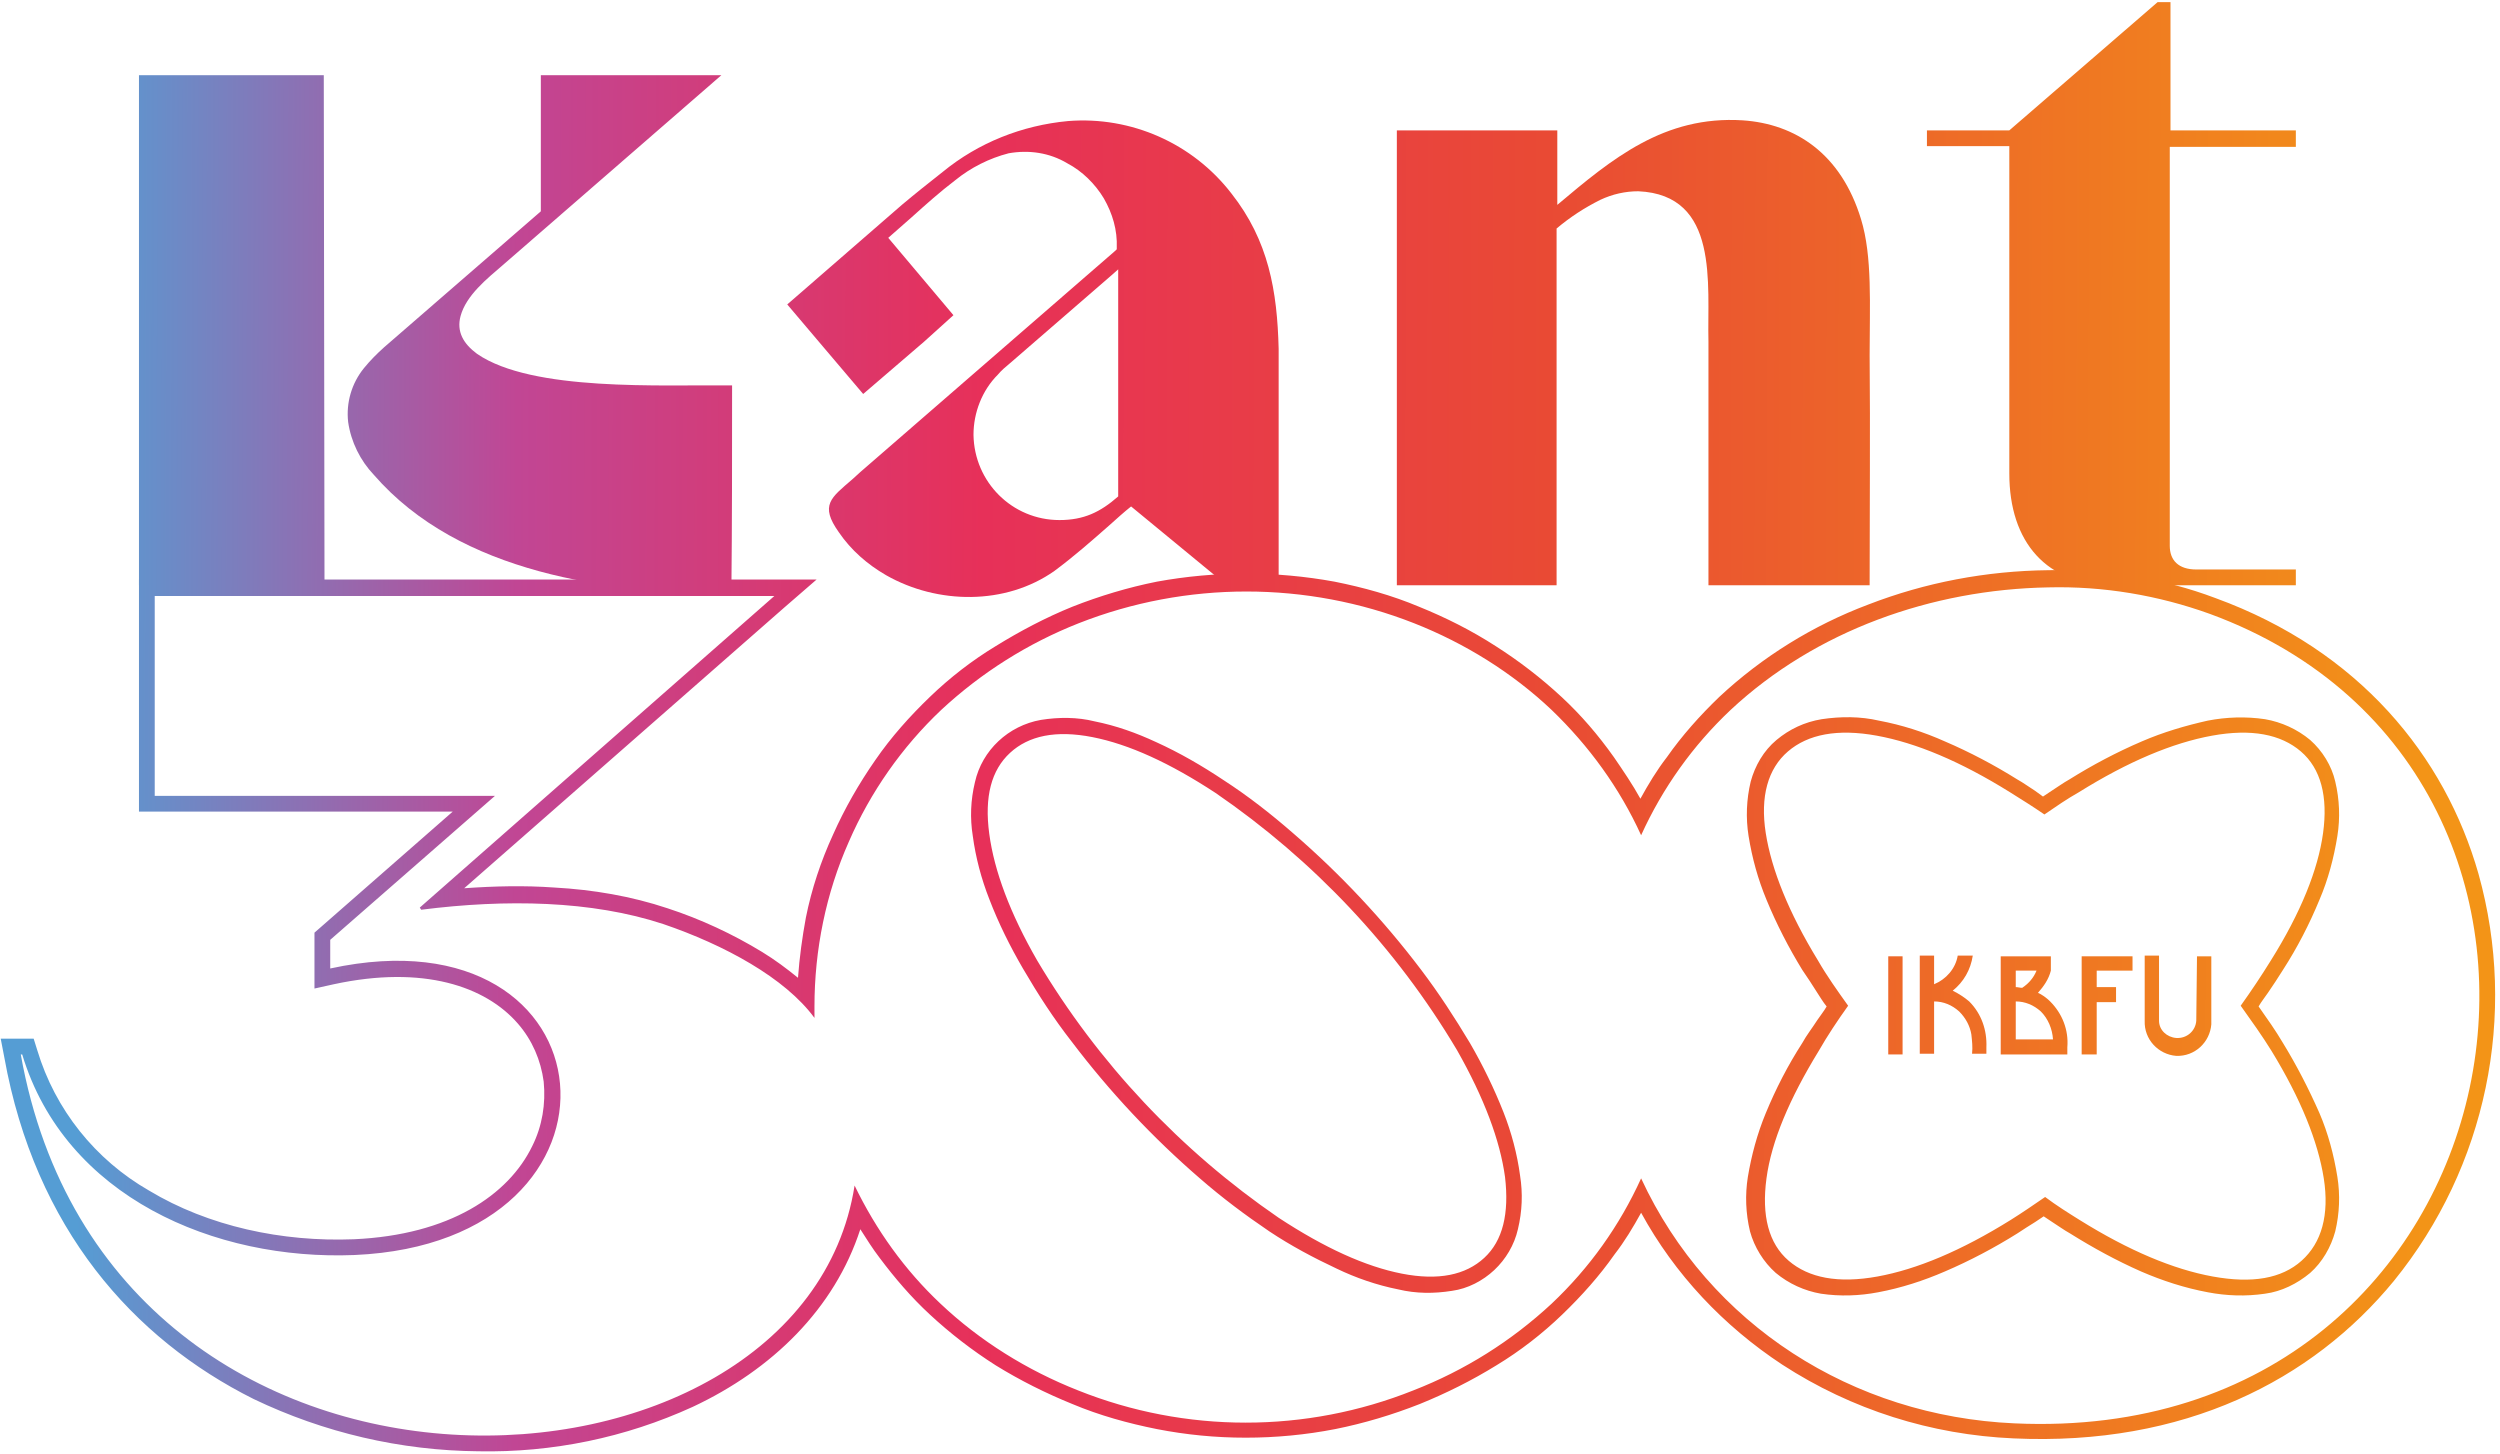 <svg width="349" height="203" viewBox="0 0 349 203" fill="none" xmlns="http://www.w3.org/2000/svg">
<path fill-rule="evenodd" clip-rule="evenodd" d="M102.2 53.8C92.3 53.7 74.3 54.7 66.6 49.4C64.7 48 63.7 46.3 64.3 44.1C65.1 41.2 68 38.9 70.2 37L100.7 10.5H75.5V29.5L53.6 48.5C52.6 49.4 51.7 50.3 50.8 51.4C49.1 53.5 48.3 56.2 48.6 58.9C49 61.7 50.3 64.3 52.2 66.3C64.2 80.1 85 82.8 102.1 82.9C102.2 73.1 102.2 63.5 102.2 53.8ZM45.2 10.5H19.4V81.7H45.3L45.2 10.5Z" fill="url(#paint0_linear_1_15)"/>
<path fill-rule="evenodd" clip-rule="evenodd" d="M156.1 38.9V69.3C153.6 71.5 151.3 72.6 147.9 72.6C141.3 72.6 136 67.3 135.9 60.7C135.9 57.6 137.1 54.5 139.3 52.3C139.8 51.7 140.4 51.2 141 50.7L155.2 38.4L156.1 37.6V38.9ZM178.5 81.7V52.6C178.5 52.6 178.5 49 178.5 48.7C178.3 40.6 177.1 33.6 171.9 27C166.5 20 157.9 16.2 149.1 16.9C142.7 17.5 136.6 19.9 131.6 24C129.7 25.5 127.8 27 125.9 28.6L109.9 42.5L114.9 48.4L120.5 55L129 47.7L133.1 44L124 33.2L127.3 30.3C129.3 28.5 131.2 26.8 133.3 25.2C135.5 23.4 138.1 22.1 140.8 21.4C143.6 20.9 146.5 21.3 149 22.8C151.1 23.9 152.9 25.7 154.1 27.7C155.3 29.8 156 32.1 155.9 34.6V34.8L155.7 35L120.1 65.9L119 66.9C116 69.5 114.4 70.5 117.1 74.3C118.8 76.8 121.1 78.8 123.7 80.3C130.9 84.4 140.4 84.5 147.2 79.7C149.9 77.7 152.4 75.5 154.9 73.3C155.9 72.4 156.9 71.5 157.9 70.7L171.5 81.9L178.5 81.7Z" fill="url(#paint1_linear_1_15)"/>
<path fill-rule="evenodd" clip-rule="evenodd" d="M195 18.2H217.4V28.6C225 22.2 232.3 16.1 243.3 16.8C250.6 17.3 257 21.4 259.8 30.6C261.4 35.8 261 42.6 261 49.6C261.1 60.6 261 70.7 261 81.7H238.5V47.7C238.3 39.7 240.1 27.2 228.7 26.7C226.9 26.7 225.1 27.1 223.4 27.9C221.2 29 219.2 30.3 217.3 31.9V81.7H195V18.2Z" fill="url(#paint2_linear_1_15)"/>
<path fill-rule="evenodd" clip-rule="evenodd" d="M320.5 18.2H303V0.3H301.2L280.5 18.2H269V20.4H280.5V66.1C280.5 75.7 285.7 81.7 295 81.7H320.5V79.5H306.6C304.1 79.5 302.9 78.2 302.9 76.2V43.2V20.5H320.5V18.2Z" fill="url(#paint3_linear_1_15)"/>
<path fill-rule="evenodd" clip-rule="evenodd" d="M2.9 147.2H3.1C9.1 167.1 30 176 49.5 175.2C90.5 173.4 86.1 126.5 46.1 135.2V131.2L69.1 111.1H21.6V83.2H108.1L58.6 126.7L58.8 127C70.6 125.5 82.6 125.7 92.6 129C101.1 131.9 109.6 136.5 113.7 142.1C113.7 141.6 113.7 141 113.7 140.5C113.7 132.6 115.3 124.7 118.5 117.5C121.5 110.6 125.9 104.3 131.4 99.1C137 93.9 143.5 89.8 150.6 87C165.6 81.1 182.4 81.1 197.4 87C204.5 89.8 211.1 93.9 216.6 99.1C221.8 104.1 226.1 110 229.1 116.6C232.1 110 236.3 104.1 241.6 99.1C253.5 88 269.7 82.3 285.9 82C293.6 81.8 301.3 83.1 308.5 85.7C369.8 108.2 353 202 281.2 198.7C258.7 197.7 238.6 185 229.1 164.5C226.1 171.1 221.9 177 216.6 182C211 187.2 204.5 191.3 197.3 194.1C182.3 200.1 165.5 200.1 150.5 194.1C143.4 191.3 136.8 187.2 131.3 182C126.3 177.3 122.3 171.7 119.3 165.5C112 212.4 15.4 217.4 2.9 147.2ZM178.5 170C164.8 160.6 153.3 148.4 144.8 134.1C141 127.5 138.8 121.6 138.1 116.4C137.4 111.2 138.4 107.5 141 105.1C143.6 102.7 147.4 101.9 152.5 102.9C157.6 103.9 163.3 106.5 169.7 110.7C183.4 120.1 194.9 132.3 203.4 146.6C207.2 153.3 209.4 159.2 210.1 164.3C210.7 169.4 209.8 173.2 207.2 175.6C204.6 178 200.8 178.8 195.7 177.8C190.6 176.8 184.9 174.2 178.5 170ZM177.2 171.9C173.8 169.6 170.6 167.2 167.5 164.5C160.9 158.8 154.9 152.4 149.6 145.4C147.1 142.2 144.9 138.8 142.8 135.2C141 132.1 139.4 128.9 138.1 125.5C137 122.7 136.2 119.7 135.8 116.7C135.4 114.2 135.5 111.7 136.1 109.2C137.1 104.7 140.8 101.3 145.3 100.5C147.8 100.1 150.4 100.1 152.8 100.7C155.8 101.3 158.6 102.3 161.4 103.6C164.7 105.1 167.8 106.9 170.8 108.9C174.2 111.1 177.4 113.6 180.5 116.3C187.1 122 193.1 128.4 198.4 135.4C200.9 138.7 203.1 142.1 205.2 145.6C207 148.7 208.6 152 209.9 155.3C211 158.1 211.8 161.1 212.2 164.1C212.6 166.6 212.5 169.1 211.9 171.6C211.4 173.8 210.2 175.8 208.6 177.3C207 178.8 204.9 179.9 202.7 180.2C200.2 180.6 197.7 180.6 195.2 180C192.2 179.4 189.3 178.4 186.6 177.1C183.4 175.6 180.2 173.9 177.2 171.9ZM258 140.4C256.5 138.3 255 136.2 253.8 134.1C249.7 127.4 247.3 121.4 246.5 116.3C245.7 111.2 246.8 107.3 249.6 104.9C252.4 102.5 256.5 101.7 262 102.7C267.5 103.7 273.7 106.3 280.6 110.6C282.2 111.6 283.8 112.6 285.4 113.7C287 112.6 288.6 111.5 290.2 110.6C297.1 106.3 303.3 103.7 308.8 102.7C314.3 101.7 318.4 102.5 321.2 104.9C324 107.3 325 111.2 324.3 116.3C323.6 121.4 321.2 127.4 317 134.1C315.7 136.2 314.3 138.3 312.8 140.4C314.3 142.5 315.8 144.6 317.1 146.7C321.2 153.4 323.6 159.4 324.4 164.5C325.2 169.6 324.1 173.5 321.3 176C318.5 178.5 314.4 179.2 308.9 178.2C303.4 177.2 297.2 174.6 290.3 170.3C288.7 169.3 287.1 168.3 285.5 167.1C283.9 168.2 282.3 169.3 280.7 170.3C273.8 174.6 267.6 177.2 262.1 178.2C256.6 179.2 252.5 178.4 249.7 176C246.9 173.6 245.9 169.7 246.6 164.5C247.3 159.3 249.8 153.4 253.9 146.7C255.1 144.6 256.5 142.5 258 140.4ZM289 172.2C288.1 171.7 287.3 171.1 286.5 170.6L285.3 169.8L284.1 170.6C283.3 171.1 282.5 171.6 281.6 172.2C278.4 174.2 275 176 271.5 177.5C268.5 178.8 265.4 179.8 262.2 180.4C259.6 180.9 256.9 181 254.2 180.6C251.9 180.2 249.7 179.2 247.9 177.7C246.2 176.2 244.9 174.1 244.3 171.9C243.7 169.4 243.6 166.8 244 164.3C244.5 161.3 245.3 158.3 246.5 155.4C247.9 152 249.6 148.7 251.6 145.6C252.2 144.5 253 143.5 253.7 142.4C254.1 141.8 254.6 141.2 255 140.5C254.5 139.9 254.1 139.2 253.7 138.6C253 137.5 252.3 136.4 251.6 135.4C249.7 132.3 248 129 246.6 125.6C245.4 122.7 244.6 119.8 244.1 116.7C243.7 114.2 243.8 111.6 244.4 109.1C245 106.9 246.2 104.8 248 103.3C249.8 101.8 251.9 100.8 254.3 100.4C257 100 259.7 100 262.3 100.6C265.5 101.2 268.6 102.2 271.5 103.5C275 105 278.4 106.8 281.6 108.8C282.5 109.3 283.3 109.9 284.1 110.4L285.2 111.2L286.4 110.4C287.2 109.9 288 109.3 288.9 108.8C292.1 106.8 295.5 105 299 103.5C302 102.2 305.1 101.3 308.2 100.6C310.8 100.1 313.5 100 316.2 100.4C318.5 100.8 320.7 101.8 322.5 103.3C324.2 104.8 325.5 106.9 326 109.1C326.6 111.6 326.7 114.2 326.3 116.7C325.8 119.8 325 122.8 323.8 125.6C322.4 129 320.7 132.3 318.7 135.4C318 136.5 317.3 137.6 316.6 138.6C316.2 139.2 315.7 139.8 315.3 140.5C316.5 142.2 317.7 143.9 318.7 145.6C320.6 148.7 322.3 152 323.8 155.4C325 158.2 325.8 161.2 326.3 164.3C326.7 166.8 326.6 169.4 326 171.9C325.4 174.1 324.2 176.2 322.5 177.7C320.7 179.2 318.5 180.3 316.2 180.6C313.5 181 310.8 180.9 308.2 180.4C305 179.8 301.9 178.8 298.9 177.5C295.5 176 292.2 174.2 289 172.2ZM2.9 145H4.7L5.2 146.6C7.7 154.9 13.3 161.9 20.8 166.2C29.1 171.2 39.4 173.4 49.4 173C62.8 172.4 71 166.8 74.3 160C75.7 157.2 76.2 154.1 75.9 151C75.5 148 74.3 145.2 72.3 142.9C67.8 137.7 59.1 134.7 46.6 137.4L43.9 138V130.2L44.7 129.5L63.2 113.3H19.4V80.9H114L109.5 84.8L64.8 124C69 123.7 73.2 123.6 77.4 123.9C82.8 124.2 88.1 125.1 93.2 126.8C97.8 128.3 102.3 130.4 106.4 132.9C108.2 134 109.8 135.2 111.4 136.5C111.6 133.7 112 130.8 112.5 128.1C113.3 124.1 114.6 120.2 116.3 116.5C117.9 112.9 119.9 109.4 122.2 106.1C124.4 102.9 127 100 129.8 97.3C132.6 94.6 135.7 92.2 139 90.2C142.4 88.1 146 86.2 149.7 84.7C153.5 83.2 157.5 82 161.5 81.2C169.7 79.7 178.1 79.7 186.3 81.2C190.3 82 194.3 83.1 198.1 84.7C201.8 86.2 205.4 88 208.8 90.2C212.1 92.3 215.2 94.7 218 97.3C220.7 99.8 223.1 102.6 225.3 105.7C226.6 107.6 227.9 109.5 229 111.5C230.1 109.5 231.3 107.5 232.7 105.7C234.8 102.7 237.3 99.9 240 97.3C246 91.7 253.1 87.3 260.8 84.4C268.8 81.3 277.3 79.7 285.9 79.6C289.9 79.5 293.9 79.8 297.9 80.5C301.8 81.1 305.6 82.1 309.3 83.5C329.3 90.8 341.3 105.5 346 122C351.5 141.7 347.1 162.9 334.2 178.8C322.8 192.7 304.9 201.9 281.1 200.8C269.6 200.3 258.5 196.8 248.8 190.5C240.6 185.1 233.8 177.9 229.1 169.3C228 171.3 226.8 173.3 225.4 175.1C223.3 178.1 220.8 180.9 218.1 183.5C215.3 186.2 212.2 188.6 208.9 190.6C205.5 192.7 201.9 194.5 198.2 196C194.4 197.5 190.4 198.7 186.4 199.5C182.3 200.3 178.1 200.7 173.9 200.7C169.7 200.7 165.6 200.3 161.5 199.5C157.5 198.7 153.5 197.6 149.7 196C146 194.5 142.4 192.7 139 190.6C135.7 188.5 132.6 186.1 129.8 183.5C127.2 181.1 124.9 178.4 122.8 175.6C121.8 174.3 121 173 120.1 171.6C116.5 182.7 107.8 191.2 96.7 196.4C87.3 200.7 77.1 202.8 66.8 202.6C55.9 202.5 45.2 200 35.4 195.3C18.6 186.9 4.9 171.5 0.6 147.6L0.1 145H2.9Z" fill="url(#paint4_linear_1_15)"/>
<path d="M265.6 133.5H263.6V147.2H265.6V133.5Z" fill="url(#paint5_linear_1_15)"/>
<path fill-rule="evenodd" clip-rule="evenodd" d="M281.4 145.1V139.8C282.7 139.8 283.9 140.3 284.9 141.2C285.9 142.2 286.5 143.6 286.6 145.1H281.4ZM281.4 135.5H284.3C283.9 136.5 283.2 137.3 282.3 137.9C282 137.9 281.7 137.8 281.4 137.8V135.5ZM286.2 139.8C285.8 139.4 285.4 139.1 284.9 138.8L284.5 138.6C285.3 137.7 286 136.7 286.3 135.5V133.5H279.3V147.2H288.6V146.2C288.8 143.8 287.9 141.5 286.2 139.8Z" fill="url(#paint6_linear_1_15)"/>
<path fill-rule="evenodd" clip-rule="evenodd" d="M297.7 135.5V133.5H292.7H290.6V135.5V147.2H292.7V139.9H295.4V137.8H292.7V135.5H297.7Z" fill="url(#paint7_linear_1_15)"/>
<path fill-rule="evenodd" clip-rule="evenodd" d="M277.3 146.2C277.4 143.8 276.6 141.5 274.9 139.8C274.2 139.2 273.4 138.7 272.6 138.3C274.1 137.1 275.1 135.4 275.4 133.4H273.3C273 135.2 271.7 136.7 270 137.4V133.4H268V147.1H270V139.8C271.3 139.8 272.5 140.3 273.5 141.2C274.4 142.1 275 143.2 275.2 144.4C275.3 145.3 275.4 146.2 275.3 147.1H277.3V146.2Z" fill="url(#paint8_linear_1_15)"/>
<path fill-rule="evenodd" clip-rule="evenodd" d="M306.6 142.5C306.5 143.9 305.3 145 303.8 144.9C302.5 144.8 301.4 143.8 301.4 142.5V133.4H299.4V142.5C299.3 145.1 301.3 147.2 303.8 147.4C306.4 147.5 308.5 145.5 308.7 143C308.7 142.9 308.7 142.7 308.7 142.6V133.5H306.7L306.6 142.5Z" fill="url(#paint9_linear_1_15)"/>
<defs>
<linearGradient id="paint0_linear_1_15" x1="10.917" y1="46.364" x2="338.917" y2="47.364" gradientUnits="userSpaceOnUse">
<stop stop-color="#559DD4"/>
<stop offset="0.187" stop-color="#C14694"/>
<stop offset="0.385" stop-color="#E73059"/>
<stop offset="0.625" stop-color="#E94A34"/>
<stop offset="1" stop-color="#F39417"/>
</linearGradient>
<linearGradient id="paint1_linear_1_15" x1="10.907" y1="49.574" x2="338.907" y2="50.574" gradientUnits="userSpaceOnUse">
<stop stop-color="#559DD4"/>
<stop offset="0.187" stop-color="#C14694"/>
<stop offset="0.385" stop-color="#E73059"/>
<stop offset="0.625" stop-color="#E94A34"/>
<stop offset="1" stop-color="#F39417"/>
</linearGradient>
<linearGradient id="paint2_linear_1_15" x1="10.91" y1="48.583" x2="338.91" y2="49.583" gradientUnits="userSpaceOnUse">
<stop stop-color="#559DD4"/>
<stop offset="0.187" stop-color="#C14694"/>
<stop offset="0.385" stop-color="#E73059"/>
<stop offset="0.625" stop-color="#E94A34"/>
<stop offset="1" stop-color="#F39417"/>
</linearGradient>
<linearGradient id="paint3_linear_1_15" x1="10.936" y1="40.117" x2="338.936" y2="41.117" gradientUnits="userSpaceOnUse">
<stop stop-color="#559DD4"/>
<stop offset="0.187" stop-color="#C14694"/>
<stop offset="0.385" stop-color="#E73059"/>
<stop offset="0.625" stop-color="#E94A34"/>
<stop offset="1" stop-color="#F39417"/>
</linearGradient>
<linearGradient id="paint4_linear_1_15" x1="10.629" y1="140.625" x2="338.629" y2="141.625" gradientUnits="userSpaceOnUse">
<stop stop-color="#559DD4"/>
<stop offset="0.187" stop-color="#C14694"/>
<stop offset="0.385" stop-color="#E73059"/>
<stop offset="0.625" stop-color="#E94A34"/>
<stop offset="1" stop-color="#F39417"/>
</linearGradient>
<linearGradient id="paint5_linear_1_15" x1="10.633" y1="139.546" x2="338.633" y2="140.546" gradientUnits="userSpaceOnUse">
<stop stop-color="#559DD4"/>
<stop offset="0.187" stop-color="#C14694"/>
<stop offset="0.385" stop-color="#E73059"/>
<stop offset="0.625" stop-color="#E94A34"/>
<stop offset="1" stop-color="#F39417"/>
</linearGradient>
<linearGradient id="paint6_linear_1_15" x1="10.632" y1="139.515" x2="338.633" y2="140.515" gradientUnits="userSpaceOnUse">
<stop stop-color="#559DD4"/>
<stop offset="0.187" stop-color="#C14694"/>
<stop offset="0.385" stop-color="#E73059"/>
<stop offset="0.625" stop-color="#E94A34"/>
<stop offset="1" stop-color="#F39417"/>
</linearGradient>
<linearGradient id="paint7_linear_1_15" x1="10.633" y1="139.461" x2="338.633" y2="140.461" gradientUnits="userSpaceOnUse">
<stop stop-color="#559DD4"/>
<stop offset="0.187" stop-color="#C14694"/>
<stop offset="0.385" stop-color="#E73059"/>
<stop offset="0.625" stop-color="#E94A34"/>
<stop offset="1" stop-color="#F39417"/>
</linearGradient>
<linearGradient id="paint8_linear_1_15" x1="10.633" y1="139.524" x2="338.632" y2="140.524" gradientUnits="userSpaceOnUse">
<stop stop-color="#559DD4"/>
<stop offset="0.187" stop-color="#C14694"/>
<stop offset="0.385" stop-color="#E73059"/>
<stop offset="0.625" stop-color="#E94A34"/>
<stop offset="1" stop-color="#F39417"/>
</linearGradient>
<linearGradient id="paint9_linear_1_15" x1="10.632" y1="139.531" x2="338.633" y2="140.531" gradientUnits="userSpaceOnUse">
<stop stop-color="#559DD4"/>
<stop offset="0.187" stop-color="#C14694"/>
<stop offset="0.385" stop-color="#E73059"/>
<stop offset="0.625" stop-color="#E94A34"/>
<stop offset="1" stop-color="#F39417"/>
</linearGradient>
</defs>
</svg>
